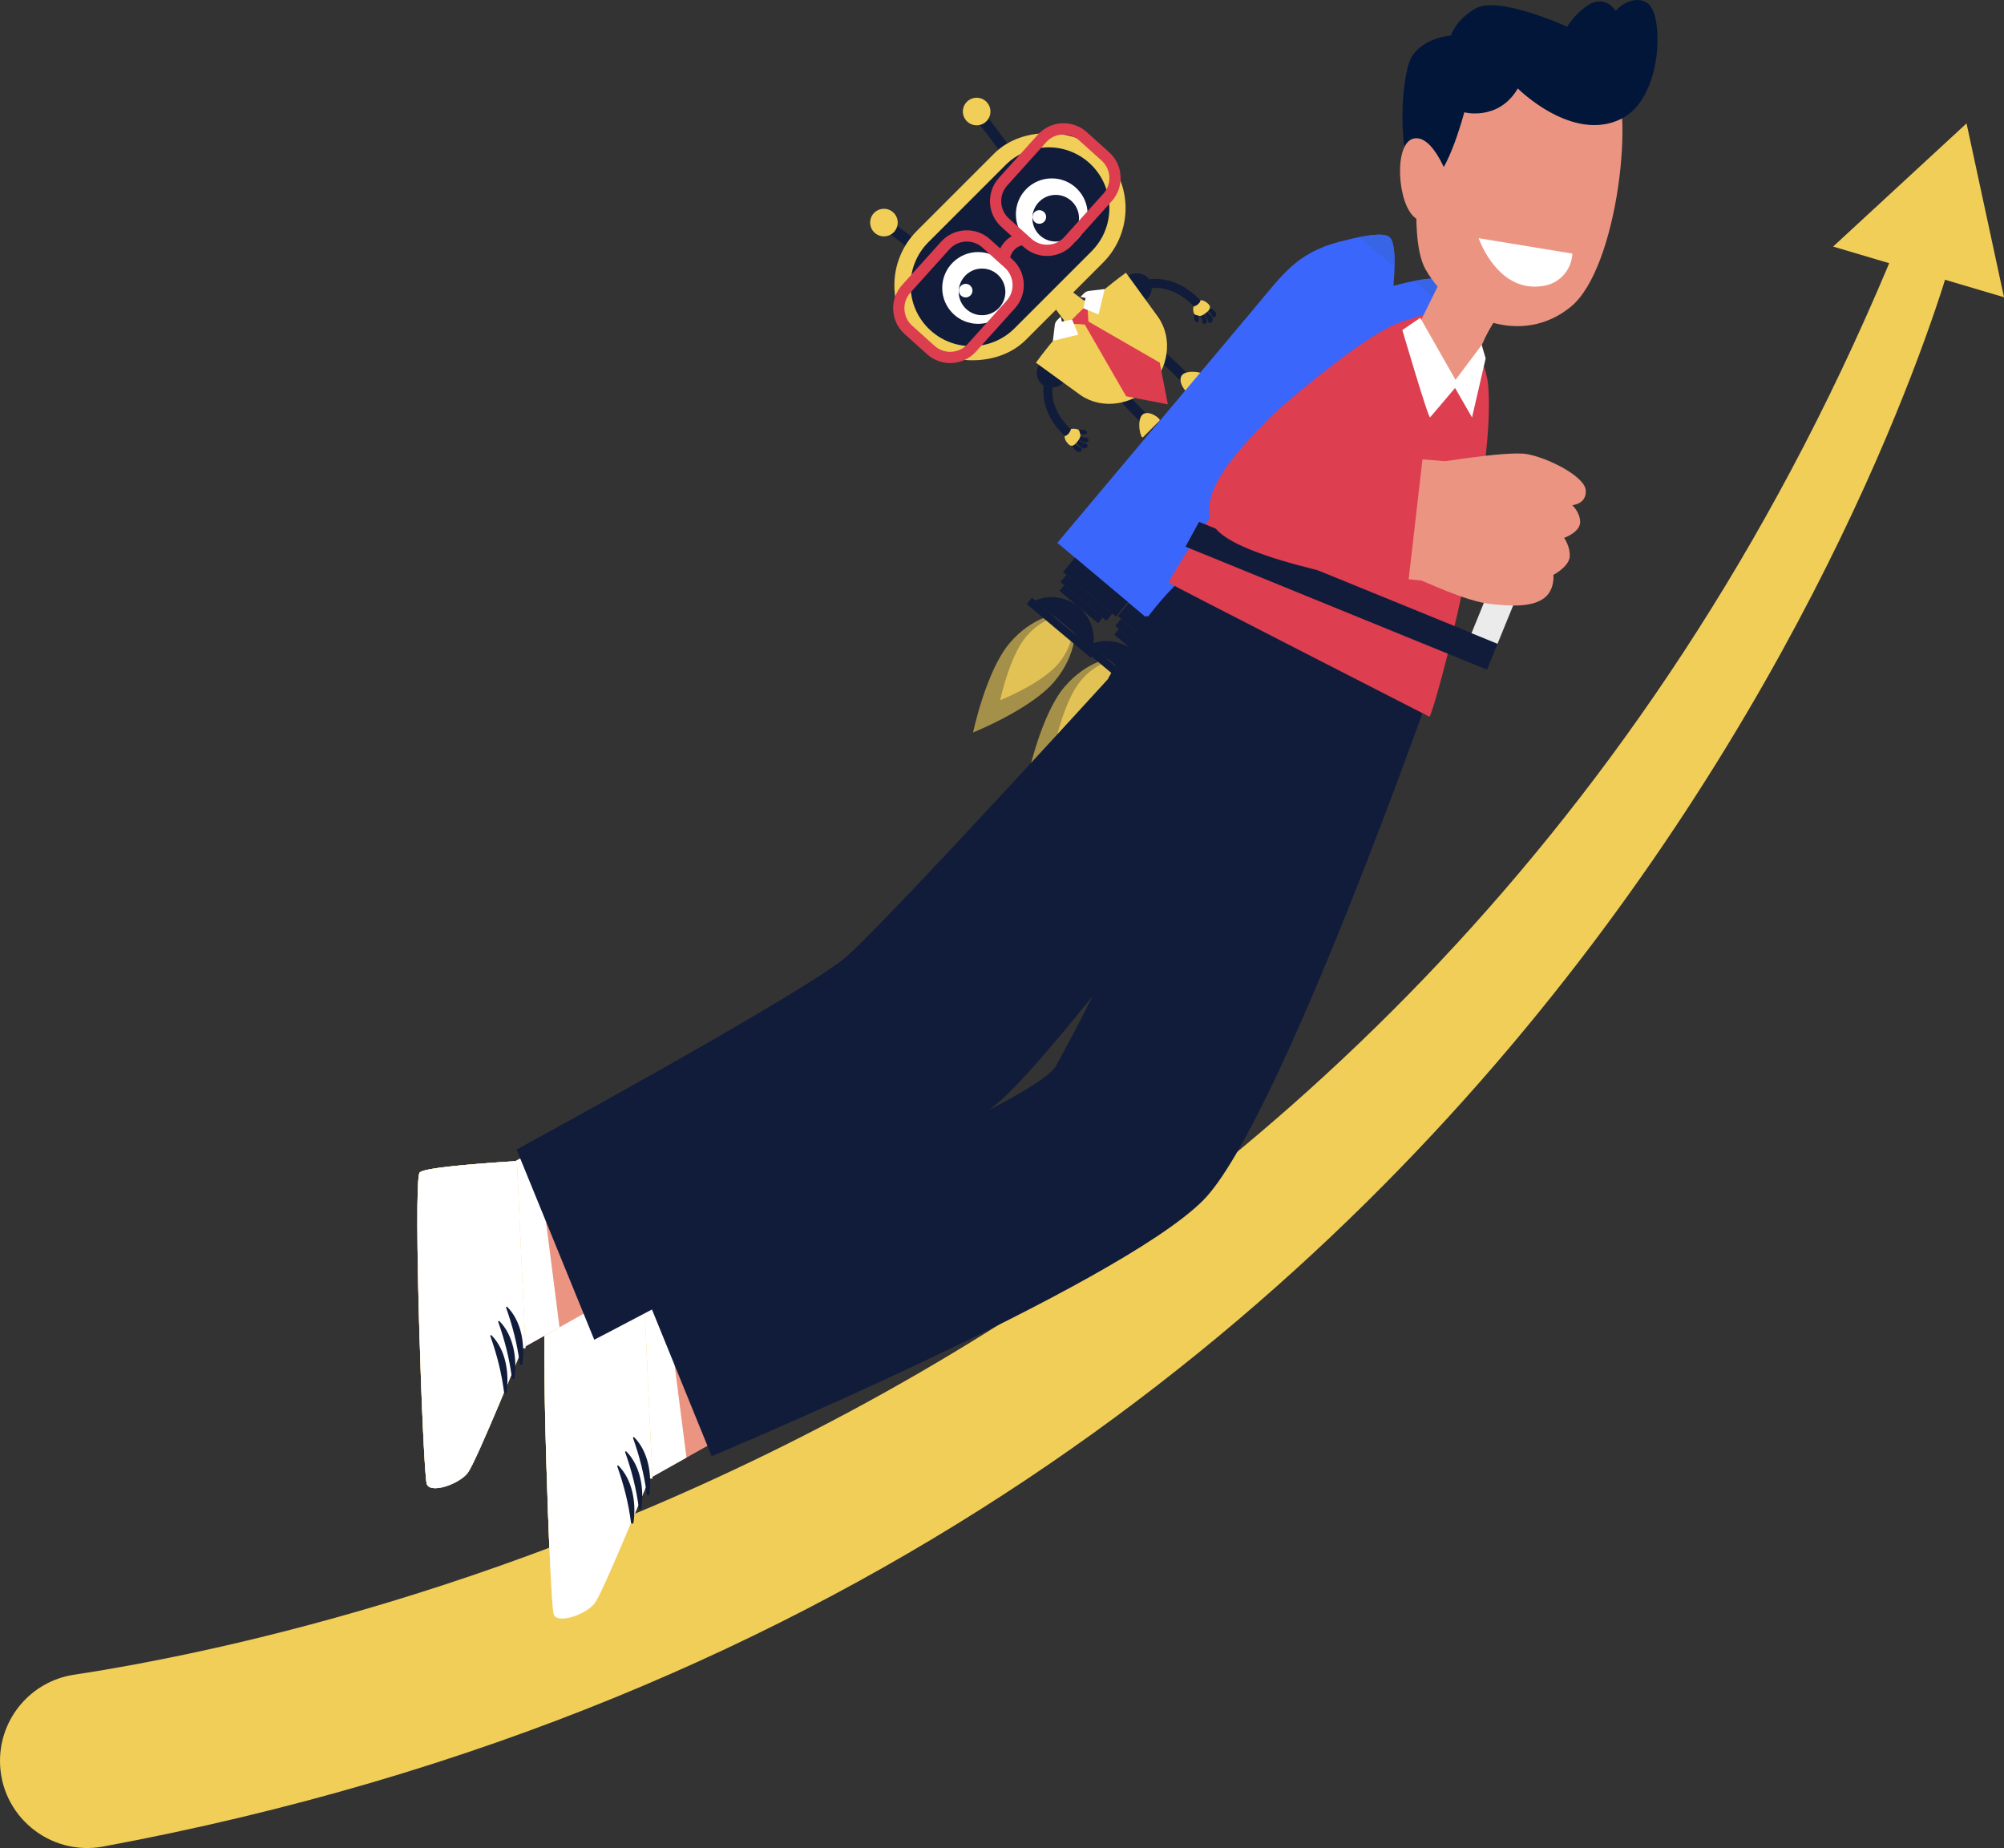<?xml version="1.0" encoding="UTF-8"?>
<svg xmlns="http://www.w3.org/2000/svg" version="1.1" xmlns:xlink="http://www.w3.org/1999/xlink" viewBox="0 0 421.813 388.918">
  <rect x="0" y="0" width="421.813" height="388.918" fill="#333333" stroke="none"/>
  <!-- Generator: Adobe Illustrator 29.7.1, SVG Export Plug-In . SVG Version: 2.1.1 Build 8)  -->
  <defs>
    <clipPath id="clippath">
      <path d="M242.07,81.412h0c-3.832,3.79-10.043,4.879-14.616,1.751-3.134-2.277-6.269-4.555-9.403-6.832,5.28-7.267,11.671-13.658,18.938-18.938,2.277,3.134,4.555,6.269,6.832,9.403,3.128,4.573,2.039,10.784-1.751,14.616Z" fill="none"/>
    </clipPath>
  </defs>
  <g id="Arrow">
    <g>
      <path d="M0,370.577h0c0-9.055,6.602-16.764,15.554-18.126,60.981-9.275,285.256-59.352,384.148-302.03l11.436,2.632S338.083,329.792,21.736,388.602c-11.295,2.1-21.736-6.537-21.736-18.025Z" fill="#f1ce58"/>
      <polygon points="421.813 62.552 385.846 51.892 413.929 25.966 421.813 62.552" fill="#f1ce58"/>
    </g>
    <g>
      <g>
        <g>
          <rect x="207.651" y="23.791" width="2.28" height="7.874" transform="translate(25.522 131.531) rotate(-37.092)" fill="#111c3b"/>
          <path d="M203.259,25.222c.966,1.278,2.786,1.531,4.064.565,1.278-.966,1.531-2.786.565-4.064s-2.786-1.531-4.064-.565c-1.278.966-1.531,2.786-.565,4.064Z" fill="#f1ce58"/>
        </g>
        <g>
          <rect x="189.17" y="46.12" width="2.28" height="7.874" transform="translate(35.606 171.672) rotate(-52.908)" fill="#111c3b"/>
          <path d="M187.804,44.525c1.278.966,1.531,2.786.565,4.064-.966,1.278-2.786,1.531-4.064.565-1.278-.966-1.531-2.786-.565-4.064.966-1.278,2.786-1.531,4.064-.564Z" fill="#f1ce58"/>
        </g>
      </g>
      <rect x="184.894" y="35.706" width="55.38" height="32.439" rx="16.219" ry="16.219" transform="translate(25.547 165.528) rotate(-45)" fill="#f1ce58"/>
      <path d="M227.198,63.8h0c2.524,0,4.573,2.049,4.573,4.573v.73h-9.147v-.73c0-2.524,2.049-4.573,4.573-4.573Z" transform="translate(19.556 180.116) rotate(-45)" fill="#fff"/>
      <rect x="218.228" y="75.317" width="6.321" height="6.321" rx="3.16" ry="3.16" transform="translate(9.351 179.53) rotate(-45)" fill="#111c3b"/>
      <rect x="236.105" y="57.439" width="6.321" height="6.321" rx="3.16" ry="3.16" transform="translate(27.229 186.936) rotate(-45)" fill="#111c3b"/>
      <polygon points="234.103 67.748 228.472 73.38 221.852 64.605 225.328 61.129 234.103 67.748" fill="#f1ce58"/>
      <g>
        <g>
          <path d="M252.826,64.548c-.033.044-.071.086-.113.124-.384.355-.983.331-1.337-.053-4.787-5.186-9.581-3.912-9.782-3.855-.501.141-1.025-.149-1.169-.649-.144-.501.141-1.022.641-1.169.246-.072,6.084-1.695,11.701,4.389.316.342.332.854.06,1.213Z" fill="#111c3b"/>
          <g>
            <path d="M251.873,65.291c-.117.026-.598.745-.536,1.506.062.761.332,1.016.503,1.045.295.05.595-.194.475-.707-.194-.827.147-1.477.147-1.477l-.589-.367Z" fill="#111c3b"/>
            <path d="M252.388,66.134s.275.293.473.734c.073.162.164.5.165.737,0,.143.084.692.626.544.343-.093.485-.548.344-.986-.141-.438-.937-1.358-1.13-1.476-.192-.118-.575.336-.477.447Z" fill="#111c3b"/>
            <path d="M253.953,65.14s.352.195.675.553c.119.131.31.426.383.651.044.136.292.632.762.326.298-.194.293-.671.024-1.044-.269-.373-1.309-1.005-1.528-1.058-.219-.053-.444.497-.317.572Z" fill="#111c3b"/>
            <path d="M253.156,65.719s.482.54.642.774c.1.146.429.652.429.888,0,.143.084.692.626.544.343-.093.485-.548.344-.986-.141-.438-1.371-1.55-1.563-1.668-.192-.118-.575.336-.477.447Z" fill="#111c3b"/>
            <path d="M252.638,63.2c.674-.036,1.138.241,1.679.74.263.243.718.811-.067,1.547-1.268,1.188-1.795.997-1.892.967-.421-.134-.876-.152-1.024-.45-.185-.372-.241-1.02-.111-1.508,0,0,.519-.057,1.029-.553.51-.496.386-.742.386-.742Z" fill="#f1ce58"/>
          </g>
        </g>
        <g>
          <path d="M225.455,91.919c.044-.033.086-.071.124-.113.355-.384.331-.983-.053-1.337-5.186-4.787-3.912-9.581-3.855-9.782.141-.501-.149-1.025-.649-1.169-.501-.144-1.022.141-1.169.641-.072.246-1.695,6.084,4.389,11.701.342.316.854.332,1.213.06Z" fill="#111c3b"/>
          <g>
            <path d="M226.212,90.951c.026-.119.754-.605,1.525-.542.771.063,1.028.336,1.058.509.051.298-.197.603-.716.481-.838-.196-1.496.148-1.496.148l-.371-.596Z" fill="#111c3b"/>
            <path d="M227.066,91.472s.297.278.743.479c.164.074.507.166.746.167.145,0,.7.085.551.633-.094.347-.555.491-.998.348-.443-.143-1.375-.949-1.495-1.144-.119-.195.341-.582.453-.483Z" fill="#111c3b"/>
            <path d="M226.06,93.056s.197.356.56.684c.133.12.431.314.659.388.138.045.64.296.33.772-.197.302-.679.297-1.057.025-.378-.272-1.017-1.326-1.071-1.547-.054-.222.503-.449.579-.321Z" fill="#111c3b"/>
            <path d="M226.646,92.25s.547.488.784.65c.148.101.66.434.9.434.145,0,.7.085.551.633-.095.347-.555.491-.998.348-.443-.143-1.57-1.388-1.689-1.583-.119-.195.34-.582.453-.483Z" fill="#111c3b"/>
            <path d="M224.095,91.725c-.036.682.244,1.152.749,1.7.246.267.821.727,1.566-.068,1.202-1.283,1.01-1.818.979-1.915-.135-.427-.153-.886-.456-1.037-.377-.187-1.033-.244-1.527-.112,0,0-.058.526-.56,1.042-.502.516-.751.391-.751.391Z" fill="#f1ce58"/>
          </g>
        </g>
        <g>
          <path d="M232.395,68.55c.774.553.944,1.459.38,2.023s-1.649.573-2.423.02c-.774-.553-.944-1.459-.38-2.023s1.649-.573,2.423-.02Z" fill="#8fffdd"/>
          <path d="M241.825,89.048c-.402.402-1.052.416-1.471.025-.235-.218-5.775-5.405-8.256-9.684-3.248-5.602-1.894-9.867-1.835-10.045.183-.554.783-.857,1.339-.673.554.183.855.779.675,1.333-.05.159-1.082,3.603,1.655,8.322,2.323,4.005,7.813,9.146,7.868,9.197.428.399.452,1.07.053,1.497-.009.009-.018.018-.026.027Z" fill="#111c3b"/>
          <path d="M244.089,88.51l-3.483,3.483c-.527.527-1.419-3.444-.174-4.688s4.002.86,3.657,1.205Z" fill="#f1ce58"/>
        </g>
        <g>
          <path d="M229.845,71.1c.553.774,1.459.944,2.023.38s.573-1.649.02-2.423c-.553-.774-1.459-.944-2.023-.38s-.573,1.649-.02,2.423Z" fill="#8fffdd"/>
          <path d="M250.343,80.531c-.009.009-.018.018-.027.026-.428.399-1.098.375-1.497-.053-.051-.055-5.192-5.545-9.198-7.868-4.786-2.776-8.281-1.668-8.316-1.657-.555.184-1.155-.117-1.339-.673-.184-.556.118-1.155.673-1.339.179-.059,4.444-1.413,10.045,1.835,4.279,2.481,9.466,8.022,9.684,8.256.391.419.376,1.069-.025,1.471Z" fill="#111c3b"/>
          <path d="M250.073,82.526l3.483-3.483c.527-.527-3.444-1.419-4.688-.174s.86,4.002,1.205,3.657Z" fill="#f1ce58"/>
        </g>
      </g>
      <path d="M242.07,81.412h0c-3.832,3.79-10.043,4.879-14.616,1.751-3.134-2.277-6.269-4.555-9.403-6.832,5.28-7.267,11.671-13.658,18.938-18.938,2.277,3.134,4.555,6.269,6.832,9.403,3.128,4.573,2.039,10.784-1.751,14.616Z" fill="#f1ce58"/>
      <g clip-path="url(#clippath)">
        <polygon points="224.602 68.064 229.135 68.347 228.852 63.814 221.486 60.698 224.602 68.064" fill="#dc3e50"/>
      </g>
      <polygon points="244.113 76.317 227.398 66.685 237.03 83.399 245.812 85.099 244.113 76.317" fill="#dc3e50"/>
      <path d="M213.537,69.101c-4.998,4.998-13.13,4.998-18.128,0s-4.998-13.13,0-18.128l16.222-16.222c4.998-4.998,13.13-4.998,18.128,0s4.998,13.13,0,18.128l-16.222,16.222Z" fill="#111c3b"/>
      <path d="M222.017,68.408l-.397,3.316,5.348-1.293-1.3-3.174-2.166.445-.225-1.08-.763.763c-.276.276-.451.636-.497,1.023Z" fill="#fff"/>
      <path d="M229.201,61.224l3.316-.397-1.293,5.348-3.174-1.3.445-2.166-1.08-.225.763-.763c.276-.276.636-.451,1.023-.497Z" fill="#fff"/>
      <g>
        <circle cx="221.381" cy="45.095" r="7.553" fill="#fff"/>
        <circle cx="222.209" cy="45.923" r="4.91" fill="#111c3b"/>
        <circle cx="218.764" cy="45.66" r="1.43" fill="#fff"/>
        <circle cx="205.877" cy="60.599" r="7.553" fill="#fff"/>
        <circle cx="206.705" cy="61.427" r="4.91" fill="#111c3b"/>
        <circle cx="203.26" cy="61.164" r="1.43" fill="#fff"/>
      </g>
      <g>
        <g>
          <path d="M213.63,64.878l-8.215,9.123c-2.688,2.985-7.304,3.227-10.289.539l-4.722-4.252c-2.985-2.688-3.227-7.304-.539-10.289l8.215-9.123c2.688-2.985,7.304-3.227,10.289-.539l4.722,4.252c2.985,2.688,3.227,7.304.539,10.289ZM191.625,61.584c-1.814,2.015-1.651,5.13.364,6.944l4.722,4.252c2.015,1.814,5.13,1.651,6.944-.364l8.215-9.123c1.814-2.015,1.651-5.13-.364-6.944l-4.722-4.252c-2.015-1.814-5.13-1.651-6.944.364l-8.215,9.123Z" fill="#dc3e50"/>
          <path d="M234.006,42.339l-8.215,9.123c-2.688,2.986-7.304,3.227-10.289.539l-4.722-4.252c-2.985-2.688-3.227-7.304-.539-10.289l8.215-9.123c2.688-2.985,7.304-3.227,10.289-.539l4.722,4.252c2.985,2.688,3.227,7.304.539,10.289ZM212.001,39.045c-1.814,2.015-1.651,5.13.364,6.944l4.722,4.252c2.015,1.814,5.13,1.651,6.944-.364l8.215-9.123c1.814-2.015,1.651-5.13-.364-6.944l-4.722-4.252c-2.015-1.814-5.13-1.651-6.944.364l-8.215,9.123Z" fill="#dc3e50"/>
        </g>
        <path d="M212.552,54.536l-2.553-.571.075-.337c.502-2.247,2.202-3.988,4.436-4.544l.632,2.538c-1.268.315-2.231,1.302-2.515,2.576l-.075.337Z" fill="#dc3e50"/>
      </g>
    </g>
  </g>
  <g id="Character">
    <g>
      <g>
        <g>
          <g>
            <path d="M233.494,152.627c-4.92,5.859-17.136,10.747-17.136,10.747,0,0,2.712-12.869,7.632-18.728,4.915-5.853,10.554-6.283,10.554-6.283l3.305,2.775s.559,5.636-4.356,11.489Z" fill="#f1ce58" opacity=".6"/>
            <path d="M234.272,148.931c-3.508,4.176-12.215,7.661-12.215,7.661,0,0,1.933-9.174,5.441-13.35,3.504-4.172,7.524-4.479,7.524-4.479l2.356,1.979s.399,4.018-3.105,8.19Z" fill="#f1ce58" opacity=".8"/>
          </g>
          <path d="M294.446,89.34c-5.794,6.899-41.768,49.735-41.768,49.735l-18.584-15.608s35.974-42.836,41.768-49.735c5.794-6.899,8.688-11.294,17.672-13.647,7.824-2.047,9.794-1.529,10.453-.975.66.554,1.514,2.407.847,10.465-.765,9.255-4.594,12.865-10.388,19.764Z" fill="#3b66fb"/>
          <path d="M305.066,65.435l-7.494-6.294c4.523-.895,5.89-.472,6.417-.03s1.177,1.714,1.077,6.324Z" fill="#3865e5"/>
          <g>
            <rect x="234.851" y="130.809" width="14.536" height="3.94" transform="translate(142.103 -124.609) rotate(40.024)" fill="#111c3b"/>
            <rect x="233.893" y="134.057" width="12.653" height="1.968" transform="translate(143.112 -122.857) rotate(40.024)" fill="#111c3b"/>
            <rect x="233.779" y="135.615" width="10.628" height="1.536" transform="translate(143.71 -121.818) rotate(40.024)" fill="#111c3b"/>
            <rect x="226.128" y="140.486" width="17.595" height="1.719" transform="translate(145.927 -117.976) rotate(40.024)" fill="#111c3b"/>
            <path d="M241.527,145.767l-12.095-10.158c2.968-1.268,6.528-.856,9.167,1.361,2.639,2.216,3.66,5.651,2.928,8.797Z" fill="#111c3b"/>
          </g>
        </g>
        <g>
          <g>
            <path d="M221.956,143.4c-4.92,5.859-17.136,10.747-17.136,10.747,0,0,2.712-12.869,7.632-18.728,4.915-5.853,10.554-6.283,10.554-6.283l3.305,2.775s.559,5.636-4.356,11.489Z" fill="#f1ce58" opacity=".6"/>
            <path d="M222.734,139.704c-3.507,4.176-12.215,7.661-12.215,7.661,0,0,1.933-9.174,5.441-13.35,3.504-4.172,7.524-4.479,7.524-4.479l2.356,1.978s.399,4.018-3.105,8.19Z" fill="#f1ce58" opacity=".8"/>
          </g>
          <path d="M282.908,80.113c-5.794,6.899-41.768,49.735-41.768,49.735l-18.585-15.608s35.974-42.836,41.768-49.735c5.794-6.899,8.688-11.294,17.672-13.647,7.824-2.047,9.794-1.529,10.453-.975.66.554,1.514,2.407.847,10.465-.765,9.255-4.594,12.865-10.388,19.764Z" fill="#3b66fb"/>
          <path d="M293.527,56.208l-7.494-6.294c4.523-.895,5.89-.472,6.417-.03s1.177,1.715,1.077,6.324Z" fill="#3865e5"/>
          <g>
            <rect x="223.312" y="121.582" width="14.536" height="3.94" transform="translate(133.467 -119.35) rotate(40.024)" fill="#111c3b"/>
            <rect x="222.354" y="124.831" width="12.653" height="1.968" transform="translate(134.476 -117.598) rotate(40.024)" fill="#111c3b"/>
            <rect x="222.24" y="126.388" width="10.628" height="1.536" transform="translate(135.076 -116.559) rotate(40.025)" fill="#111c3b"/>
            <rect x="214.589" y="131.259" width="17.595" height="1.719" transform="translate(137.29 -112.717) rotate(40.024)" fill="#111c3b"/>
            <path d="M229.988,136.54l-12.095-10.158c2.968-1.268,6.528-.856,9.167,1.361,2.639,2.216,3.66,5.651,2.928,8.797Z" fill="#111c3b"/>
          </g>
        </g>
      </g>
      <g>
        <g>
          <g>
            <path d="M164.013,256.013s-28.805,15.781-28.833,15.782c-7.625.488-14.302,1.052-17.728,1.667-.019,0-.037.001-.055.011-1.293.23-2.113.467-2.319.713-.018.019-.036.029-.045.048-1.392,2.368.733,63.418,1.524,65.522.782,2.113,6.85.016,8.658-2.419,1.807-2.454,11.447-26.183,11.447-26.183l28.762-16.158-1.411-38.983Z" fill="#eb9481"/>
            <path d="M144.485,306.76l-7.827,4.395s-9.631,23.729-11.439,26.182c-1.808,2.432-7.877,4.531-8.663,2.421-.786-2.109-2.916-63.158-1.528-65.526.011-.022.032-.032.054-.043.204-.247,1.022-.484,2.314-.721.021,0,.043-.011.054-.011,3.433-.613,10.105-1.173,17.735-1.657,0,0,1.808-.99,4.52-2.464l4.782,37.424Z" fill="#fff"/>
            <g>
              <path d="M116.555,339.757c-.793-2.107-2.919-63.152-1.522-65.526.515-.912,9.392-1.74,20.146-2.433.112-.006.225-.012.337-.019l1.811,39.369-.669.008s-9.637,23.73-11.448,26.18c-1.804,2.43-7.872,4.529-8.656,2.42Z" fill="#f1ce58"/>
              <path d="M116.555,339.757c-.793-2.107-2.919-63.152-1.522-65.526.515-.912,9.392-1.74,20.146-2.433.112-.006.225-.012.337-.019l1.811,39.369-.669.008s-9.637,23.73-11.448,26.18c-1.804,2.43-7.872,4.529-8.656,2.42Z" fill="#fff"/>
              <g>
                <path d="M136.655,314.47c.615-4.076-.179-9.007-3.172-12-.116-.116-.279.05-.233.18,1.398,3.951,2.337,7.654,2.893,11.822.039.294.468.29.512-.002Z" fill="#111c3b"/>
                <path d="M134.995,317.454c.615-4.076-.179-9.007-3.172-12-.116-.116-.279.05-.233.18,1.398,3.951,2.336,7.654,2.893,11.822.039.294.468.29.512-.002Z" fill="#111c3b"/>
                <path d="M133.336,320.438c.615-4.076-.179-9.007-3.172-12.001-.116-.116-.279.05-.233.18,1.398,3.952,2.337,7.654,2.893,11.822.039.294.468.29.512-.001Z" fill="#111c3b"/>
              </g>
            </g>
          </g>
          <g>
            <path d="M133.688,266.887l16.108,39.567s85.316-35.652,103.429-53.823c16.01-16.061,48.984-110.396,48.984-110.396l-31.89-16.9s-33.615,73.129-48.108,99.068c-4.588,8.212-88.523,42.484-88.523,42.484Z" fill="#111c3b"/>
            <path d="M295.947,138.914l-67.161,73.102c16.024-31.208,41.087-85.692,41.528-86.672v-.011h.011l25.623,13.581Z" fill="#111c3b"/>
            <path d="M274.46,132.151l-9.556,22.928-9.714,22.862c-6.527,15.22-23.802,50.039-26.657,53.315-3.718,4.267-71.321,33.37-78.766,36.514-.438.185-.288-.268-.288-.268,0,0,76.028-33.546,78.294-37.001,2.76-4.209,20.089-37.691,26.757-52.846l19.931-45.504Z" fill="#111c3b"/>
            <path d="M156.43,300.813c-2.157-6.096-1.45-4.378-3.677-10.448-1.09-2.97-8.272-22.484-9.79-25.069-.033-.057-.14-.017-.127.048.574,2.944,8.105,22.324,9.254,25.273,2.348,6.025,1.741,4.268,4.159,10.265.045.113.222.046.182-.069Z" fill="#111c3b"/>
          </g>
        </g>
        <g>
          <g>
            <path d="M137.293,228.578s-28.805,15.782-28.833,15.782c-7.625.488-14.302,1.052-17.728,1.667-.019,0-.037,0-.055.011-1.293.23-2.113.467-2.319.713-.018.019-.036.029-.045.048-1.392,2.368.733,63.418,1.524,65.522.782,2.113,6.85.016,8.658-2.419,1.807-2.454,11.447-26.182,11.447-26.182l28.762-16.158-1.411-38.983Z" fill="#eb9481"/>
            <path d="M117.764,279.324l-7.827,4.395s-9.631,23.729-11.439,26.182c-1.808,2.432-7.877,4.531-8.663,2.421-.785-2.109-2.916-63.158-1.528-65.526.011-.021.032-.032.054-.043.204-.247,1.022-.484,2.314-.721.021,0,.043-.011.054-.011,3.433-.613,10.105-1.173,17.735-1.657,0,0,1.808-.99,4.52-2.464l4.782,37.424Z" fill="#fff"/>
            <g>
              <path d="M89.835,312.322c-.793-2.107-2.919-63.152-1.522-65.526.515-.911,9.392-1.74,20.146-2.433.112-.006.225-.012.337-.019l1.811,39.368-.669.008s-9.637,23.73-11.448,26.18c-1.804,2.43-7.872,4.529-8.656,2.42Z" fill="#f1ce58"/>
              <path d="M89.835,312.322c-.793-2.107-2.919-63.152-1.522-65.526.515-.911,9.392-1.74,20.146-2.433.112-.006.225-.012.337-.019l1.811,39.368-.669.008s-9.637,23.73-11.448,26.18c-1.804,2.43-7.872,4.529-8.656,2.42Z" fill="#fff"/>
              <g>
                <path d="M109.935,287.034c.615-4.076-.179-9.007-3.172-12-.116-.116-.279.05-.233.18,1.399,3.951,2.337,7.654,2.893,11.822.039.294.468.29.512-.002Z" fill="#111c3b"/>
                <path d="M108.275,290.018c.615-4.076-.179-9.007-3.172-12-.116-.116-.279.051-.233.18,1.398,3.951,2.337,7.654,2.893,11.822.039.294.468.29.512-.002Z" fill="#111c3b"/>
                <path d="M106.616,293.003c.615-4.076-.179-9.007-3.172-12-.116-.116-.279.05-.233.18,1.398,3.951,2.337,7.654,2.893,11.822.039.294.468.29.512-.002Z" fill="#111c3b"/>
              </g>
            </g>
          </g>
          <g>
            <path d="M298.962,140.475s-.004.008-.026.028c-.487.582-8.199,9.746-15.221,17.408-5.121,5.602-9.875,10.391-11.179,10.456-1.475.069-8.237-.407-10.477-.618,0,0-35.276,48.144-50.102,62.617-15.053,14.694-86.879,51.575-86.879,51.575l-16.341-40.017s62.297-33.908,69.794-40.904c11.619-10.844,54.643-58.073,54.643-58.073,0,0,10.622-20.361,22.151-25.599l43.638,23.126Z" fill="#111c3b"/>
            <g>
              <path d="M132.13,276.649c-2.367-6.238-1.6-4.481-4.036-10.693-1.192-3.04-9.046-23.007-10.656-25.647-.035-.058-.141-.016-.126.051.673,3.018,8.873,22.845,10.124,25.862,2.556,6.163,1.889,4.366,4.514,10.5.049.115.225.044.181-.073Z" fill="#111c3b"/>
              <path d="M245.407,142.202c1.12.269,2.218.748,3.308,1.122.881.302,1.766.588,2.664.836,1.689.468,3.488.774,5.235.467,1.968-.347,3.549-1.616,5.06-2.841.898-.727,1.805-1.441,2.716-2.151.442-.344.885-.686,1.332-1.023.523-.395,1.149-.764,1.619-1.218.068-.066.175.045.103.102-.353.282-.641.663-.961.985-.377.38-.747.766-1.126,1.144-.677.673-1.35,1.353-2.04,2.013-1.24,1.186-2.465,2.469-3.964,3.333-2.742,1.579-5.906,1.124-8.742.051-.813-.307-1.61-.661-2.4-1.023-.977-.449-2.032-.899-2.916-1.517-.134-.094-.066-.323.111-.28Z" fill="#111c3b"/>
              <g>
                <path d="M276.219,168.46c-4.622-.726-9.407-.816-14.075-.725-.183.003-.206.272-.018.288,4.668.382,9.374.875,14.058.999.368.01.39-.507.035-.562Z" fill="#111c3b"/>
                <path d="M291.168,143.019c.059-.137-.156-.288-.23-.146-2.362,4.531-4.755,8.35-7.371,12.368-1.215,1.866-8.528,11.856-11.506,9.266-.498-.434-.492-1.147-.127-2.052.439-1.088,1.497-2.146,2.21-3.081,1.578-2.066,3.086-4.179,4.493-6.366,2.628-4.081,4.91-8.344,6.648-12.879.057-.149-.15-.245-.225-.104-3.13,5.918-6.414,11.74-10.403,17.13-1.917,2.59-5.582,6.078-2.867,8.072,2.766,2.031,8.469-4.041,9.864-5.79,3.894-4.878,7.036-10.709,9.513-16.42Z" fill="#111c3b"/>
                <path d="M271.997,164.847c-.692.564-1.34,1.19-1.953,1.839-.476.504-1.036,1.025-1.295,1.676-.05.126.102.222.209.175.666-.294,1.2-.896,1.74-1.377.626-.557,1.265-1.101,1.875-1.676.405-.381-.149-.986-.576-.638Z" fill="#111c3b"/>
              </g>
              <path d="M124.139,242.624c10.242-6.935,53.428-32.041,57.677-36.288,8.635-8.628,17.13-17.396,25.48-26.3s16.541-17.957,24.604-27.121c2.017-2.292,4.092-4.552,6.002-6.934,1.984-2.475,3.19-5.132,4.272-8.092.989-2.705,2.206-5.239,3.931-7.559,1.704-2.293,3.629-4.416,5.658-6.423,1.069-1.058,2.167-2.086,3.267-3.111.123-.115.307.064.186.185-4.245,4.259-8.556,8.555-11.074,14.112-1.211,2.673-1.872,5.575-3.296,8.155-1.417,2.567-3.444,4.745-5.355,6.946-8.043,9.26-16.255,18.37-24.604,27.354-8.349,8.984-19.254,20.496-27.893,29.201-4.2,4.232-57.443,35.19-58.778,36.009-.085.052-.16-.078-.078-.133Z" fill="#111c3b"/>
              <path d="M137.292,275.739l17.999-10.124c5.991-3.386,11.996-6.745,17.943-10.204,5.986-3.391,11.899-6.907,17.786-10.462l4.399-2.693,4.341-2.784c1.449-.925,2.858-1.909,4.291-2.862,1.418-.973,2.774-2.029,4.177-3.03-5.243,4.476-11.003,8.31-16.801,12.021-5.814,3.698-11.741,7.212-17.695,10.675-5.995,3.391-11.998,6.766-18.073,10.01-6.076,3.24-12.18,6.428-18.367,9.453Z" fill="#111c3b"/>
            </g>
            <path d="M137.292,275.739" fill="#111c3b"/>
          </g>
        </g>
      </g>
      <g>
        <path d="M246.023,122.652c.099.197,54.848,28.181,54.848,28.181,1.013-.676,14.012-49.422,12.391-69.52-.674-8.35-8.602-17.224-15.455-14.524-23.623,9.308-52.134,55.154-51.784,55.862Z" fill="#dd3e50"/>
        <g>
          <polygon points="312.986 140.931 249.527 115.046 252.383 109.824 315.219 135.455 312.986 140.931" fill="#111c3b"/>
          <rect x="304.73" y="119.897" width="24.871" height="5.914" transform="translate(83.619 370.126) rotate(-67.809)" fill="#ebebeb"/>
          <rect x="309.353" y="107.51" width="24.871" height="8.024" transform="translate(96.99 367.355) rotate(-67.809)" fill="#455a64"/>
        </g>
        <g>
          <g>
            <path d="M288.32,71.573c-11.793,7.791-33.91,25.845-33.635,36.427.265,10.191,38.733,13.675,46.555,14.351,3.21.278,10.51-23.92,7.14-24.636-7.4-1.572-24.726-1.464-24.94-1.824-.19-.319,6.397-9.224,12.564-18.201,8.973-13.064.793-11.718-7.684-6.118Z" fill="#eb9481"/>
            <path d="M333.775,103.163c.223,2.962-2.838,3.145-2.838,3.145,0,0,1.539,1.395,1.663,3.387.142,2.281-3.372,3.504-3.372,3.504,0,0,1.265,1.735,1.184,3.852-.083,2.197-3.453,3.936-3.453,3.936,0,0,.29,2.263-1.092,4.043-2.363,3.043-8.22,2.485-11.941,2.104-5.527-.566-13.97-4.8-16.008-5.452l1.988-23.924s17.084-2.957,21.461-2.196c4.47.777,12.188,4.69,12.408,7.601Z" fill="#eb9481"/>
          </g>
          <path d="M299.514,95.811l-3.227,27.931s-31.875-4.809-39.598-11.681c-7.723-6.872,7.179-20.437,10.169-23.742,2.137-2.363,17.266-15.153,25.081-19.229,7.816-4.077,10.959-2.111,5.525,6.959-5.434,9.07-13.333,19.222-12.874,19.301.459.079,14.923.462,14.923.462Z" fill="#dd3e50"/>
        </g>
        <g>
          <g>
            <g>
              <path d="M306.893,80.005c-2.766.259-7.883-6.395-8.474-11.075-.039-.321,5.216-10.445,6.049-12.559.169-.435,11.991,8.446,11.991,8.446,0,0-3.05,3.918-4.479,7.613-.116.31-.199.609-.251.904-.011.042-.019.095-.037.151-.381,1.754-1.728,6.232-4.8,6.52Z" fill="#eb9481"/>
              <path d="M316.461,64.812s-2.841,3.648-4.315,7.221c-3.863-1.141-10.073-7.694-7.511-15.626,1.41.581,11.827,8.405,11.827,8.405Z" fill="#eb9481"/>
            </g>
            <g>
              <path d="M304.499,15.45c-5.343,7.712-8.732,33.846-4.415,41.296,6.259,10.801,20.443,16.181,30.613,7.758,9.859-8.165,13.672-42.302,8.482-49.477-7.643-10.569-26.788-10.969-34.681.423Z" fill="#eb9481"/>
              <path d="M340.078,2.269c2.26-2.498,5.449-2.971,7.105-1.234,3.002,3.153,2.631,19.71-5.926,23.974-10.289,5.133-21.786-6.395-21.786-6.395-4.049,6.925-11.264,5.024-11.264,5.024,0,0-4.06,15.645-8.244,15.032-6.383-.929-5.34-22.887-2.733-26.868,2.606-3.981,8.177-4.318,8.177-4.318,0,0,.858-3.249,5.225-5.718,4.826-2.733,19.255,3.859,19.255,3.859,0,0,1.424-2.659,4.579-4.669,2.002-1.265,4.338-.629,5.612,1.313" fill="#021639"/>
              <path d="M305.026,37.948s-3.223-9.708-7.466-8.791c-4.243.917-3.489,13.821.316,16.69,3.805,2.868,6.529-.601,6.529-.601l.62-7.297Z" fill="#eb9481"/>
            </g>
            <path d="M311.228,50.129l19.732,3.238h0c-.149,3.237-2.438,6.018-5.605,6.701-9.99,2.154-14.127-9.939-14.127-9.939Z" fill="#fff"/>
          </g>
          <path d="M311.878,72.598l-5.509,7.345-7.433-13.051-3.762,2.561s5.597,19.091,5.857,18.364l5.241-6.164,3.572,6.199,2.866-12.431-.832-2.823Z" fill="#fff"/>
        </g>
      </g>
    </g>
  </g>
</svg>